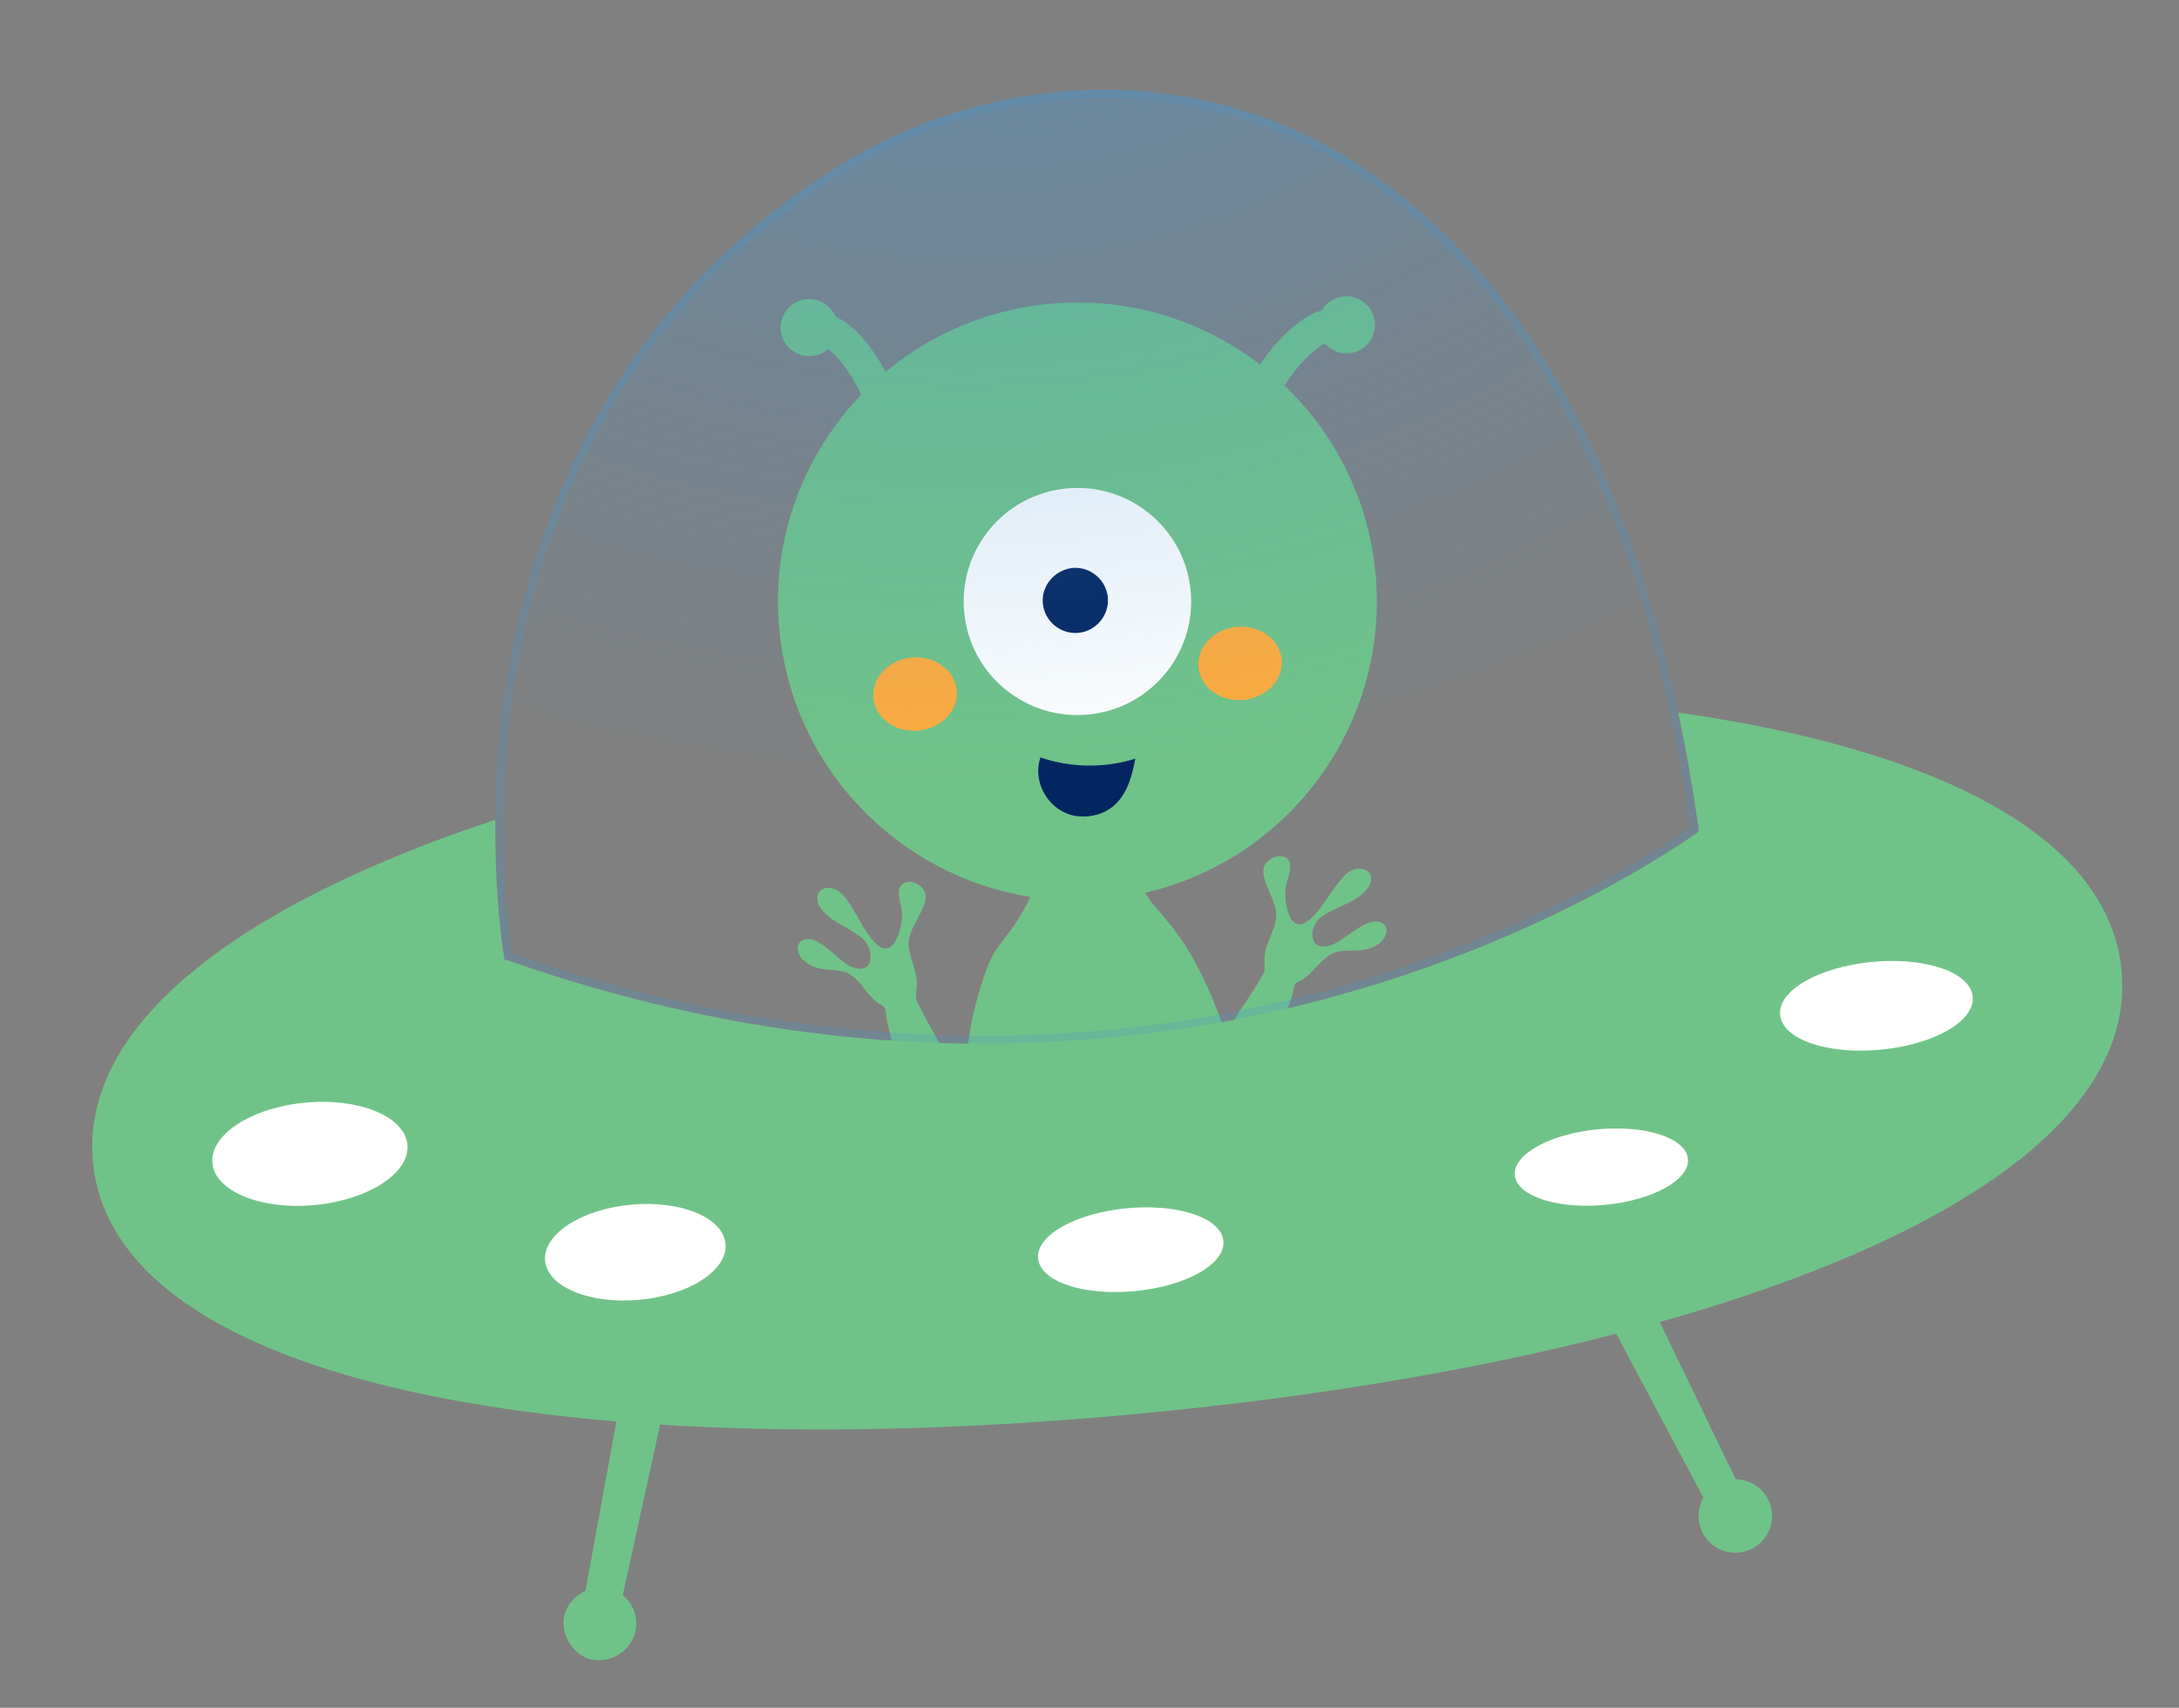 <svg width="273" height="214" viewBox="0 0 273 214" fill="none" xmlns="http://www.w3.org/2000/svg">
<rect x="0" y="0" width="273" height="214" fill="#808080" stroke="none"/>
<g clip-path="url(#clip0)">
<path d="M124.783 175.903C125.172 174.584 125.813 172.536 127.164 171.896C128.089 171.488 129.234 171.379 130.176 171.162C130.87 171.032 131.564 170.903 132.258 170.773C131.227 167.345 130.203 163.98 129.237 160.545C128.487 158.052 127.738 155.558 126.995 153.128C126.602 151.691 126.273 150.248 125.696 148.892C125.608 148.644 125.457 148.402 125.312 148.223C124.637 147.197 123.783 146.316 123.23 145.215C121.996 143.023 121.368 140.454 121.134 137.976C120.665 133.02 121.515 127.748 123.061 123.05C123.553 121.465 124.114 119.937 125.082 118.628C125.992 117.388 126.913 116.275 127.69 114.984C128.639 113.484 129.45 111.868 129.866 110.162C129.951 109.705 130.036 109.249 130.122 108.792C130.161 108.532 130.059 107.452 130.168 107.249C130.226 107.179 130.48 107.155 130.608 107.143C132.944 106.73 135.367 106.565 137.721 106.343C138.994 106.222 140.202 106.108 141.475 105.988C141.856 105.952 142.302 105.91 142.684 105.874C142.938 105.849 142.996 105.78 143.077 105.965C143.171 106.276 142.855 107.011 142.822 107.335C142.773 108.173 142.787 109.005 142.935 109.888C143.082 110.772 143.369 111.771 143.893 112.554C144.265 113.096 144.764 113.626 145.2 114.162C146.356 115.527 147.443 116.835 148.42 118.345C149.775 120.46 150.888 122.727 151.88 125.069C153.869 129.818 155.252 134.944 155.16 140.081C155.153 141.364 155.025 142.722 154.884 143.953C154.811 144.537 154.681 145.191 154.544 145.78C154.452 146.174 154.234 146.579 154.2 146.903C154.167 147.226 154.261 147.538 154.291 147.856C154.711 152.303 155.137 156.815 155.558 161.262C155.792 163.74 156.02 166.155 156.255 168.633C156.339 169.522 156.423 170.412 156.507 171.302C156.543 171.683 156.736 172.37 156.645 172.763C156.605 173.023 156.536 172.966 156.154 173.002C155.2 173.092 154.245 173.182 153.291 173.272C150.81 173.507 148.265 173.747 145.784 173.982C145.275 174.03 144.83 174.072 144.321 174.12C144.709 172.801 145.35 170.753 146.702 170.113C147.626 169.705 148.771 169.597 149.714 169.379C150.407 169.25 151.101 169.12 151.795 168.99C150.136 164.339 148.413 159.694 146.754 155.043C146.497 154.362 146.309 153.739 146.053 153.058C142.65 154.405 138.623 154.593 135.028 153.908C135.473 158.609 135.917 163.311 136.361 168.013C136.488 169.348 136.614 170.682 136.746 172.08C136.824 172.906 136.966 173.726 136.974 174.494C136.953 174.945 136.813 174.83 136.304 174.878C135.032 174.998 133.823 175.113 132.551 175.233C130.063 175.404 127.455 175.65 124.783 175.903Z" fill="#70C388"/>
<path d="M141.24 144.415C143.762 141.512 146.277 138.673 148.74 135.7C150.698 133.321 152.795 130.827 154.396 128.157C155.542 126.214 156.931 124.422 158.014 122.473C158.241 122.11 158.462 121.81 158.434 121.423C158.443 120.655 158.375 120.007 158.511 119.251C158.834 117.871 159.59 116.66 159.85 115.275C160.091 114.079 159.551 113.003 159.132 112.001C158.719 110.937 157.788 109.246 158.596 108.168C159.107 107.512 160.243 107.042 161.04 107.438C162.207 107.997 161.39 109.843 161.179 110.72C160.705 112.342 161.369 117.534 164.021 115.284C165.768 113.783 166.748 111.567 168.321 109.857C168.966 109.149 169.847 108.655 170.847 108.942C171.974 109.241 171.993 110.397 171.4 111.238C170.069 113.099 167.458 113.558 165.672 114.799C164.779 115.42 164.213 116.649 164.499 117.701C164.784 118.754 165.942 118.735 166.805 118.432C167.737 118.072 168.573 117.381 169.396 116.818C170.353 116.203 171.67 115.174 172.919 115.548C173.728 115.817 173.91 116.604 173.52 117.336C173.036 118.38 171.767 118.901 170.725 119.059C169.62 119.211 168.486 118.976 167.363 119.318C165.973 119.764 165.147 121.032 164.16 121.964C163.875 122.258 163.533 122.482 163.255 122.712C162.982 122.879 162.519 123.027 162.304 123.263C162.089 123.5 162.035 124.071 162.005 124.389C161.923 124.574 161.899 124.828 161.818 125.012C161.461 126.069 161.105 127.125 160.748 128.181C160.222 129.67 159.818 131.234 159.234 132.653C157.979 135.74 156.655 138.884 155.146 141.947C153.504 145.061 151.653 148.348 149.052 150.73C146.87 152.768 143.802 153.311 141.292 151.343C139.74 150.107 139.538 148.164 140.221 146.37C140.421 145.619 140.741 144.945 141.24 144.415Z" fill="#70C388"/>
<path d="M129.915 149.161C127.673 146.077 125.348 143.027 123.19 139.909C121.415 137.366 119.546 134.715 118.238 131.883C117.297 129.829 116.081 127.935 115.116 125.939C114.92 125.58 114.724 125.222 114.754 124.819C114.789 124.073 114.942 123.376 114.835 122.639C114.656 121.249 113.965 119.922 113.844 118.556C113.708 117.392 114.353 116.348 114.856 115.313C115.359 114.278 116.452 112.66 115.746 111.534C115.295 110.791 114.2 110.263 113.364 110.605C112.11 111.118 112.78 112.99 112.956 113.894C113.297 115.56 112.125 120.673 109.696 118.203C108.096 116.564 107.279 114.215 105.871 112.448C105.277 111.715 104.433 111.085 103.445 111.294C102.314 111.512 102.189 112.636 102.65 113.521C103.783 115.449 106.381 116.191 108.021 117.57C108.841 118.26 109.271 119.547 108.97 120.597C108.61 121.623 107.485 121.497 106.6 121.127C105.682 120.673 104.97 119.89 104.185 119.285C103.306 118.571 102.055 117.423 100.816 117.735C99.97 117.934 99.767 118.749 100.042 119.417C100.428 120.479 101.676 121.14 102.693 121.358C103.769 121.601 104.934 121.467 106.019 121.852C107.375 122.42 108.066 123.747 109.023 124.771C109.303 125.096 109.607 125.362 109.911 125.628C110.181 125.81 110.653 126.007 110.815 126.283C111.001 126.499 111.015 127.128 111.034 127.413C111.078 127.639 111.122 127.865 111.166 128.091C111.41 129.162 111.654 130.233 111.958 131.328C112.348 132.876 112.597 134.433 113.096 135.888C114.055 139.057 115.107 142.335 116.434 145.451C117.771 148.71 119.403 152.092 121.817 154.764C123.799 156.978 126.86 157.776 129.463 156.029C131.106 154.919 131.492 153.005 130.939 151.181C130.631 150.429 130.356 149.761 129.915 149.161Z" fill="#70C388"/>
<path d="M138.512 112.672C117.887 114.622 99.588 99.504 97.641 78.905C95.694 58.307 110.835 40.028 131.461 38.078C152.086 36.128 170.385 51.246 172.332 71.845C174.279 92.444 159.137 110.723 138.512 112.672Z" fill="#70C388"/>
<path d="M136.326 89.544C128.49 90.285 121.539 84.541 120.799 76.716C120.059 68.891 125.812 61.947 133.647 61.206C141.483 60.465 148.434 66.209 149.174 74.034C149.914 81.859 144.161 88.803 136.326 89.544Z" fill="white"/>
<path d="M130.351 94.917C134.197 96.22 138.374 96.274 142.24 95.075C141.854 97.099 141.295 99.331 139.703 100.828C138.463 101.971 136.776 102.451 135.091 102.29C131.59 101.916 129.251 98.226 130.351 94.917Z" fill="#032560"/>
<path d="M150.144 83.622C150.385 86.164 152.931 87.975 155.794 87.704C158.657 87.433 160.818 85.177 160.578 82.636C160.338 80.094 157.792 78.284 154.929 78.554C152.066 78.825 149.904 81.081 150.144 83.622Z" fill="#FFAB3D"/>
<path d="M109.427 87.471C109.667 90.013 112.213 91.823 115.076 91.553C117.939 91.282 120.101 89.026 119.861 86.485C119.62 83.943 117.074 82.132 114.211 82.403C111.348 82.674 109.187 84.93 109.427 87.471Z" fill="#FFAB3D"/>
<path d="M130.652 75.623C130.862 77.847 132.881 79.515 135.108 79.304C137.335 79.094 139.006 77.077 138.796 74.853C138.585 72.629 136.566 70.961 134.339 71.171C132.119 71.445 130.442 73.399 130.652 75.623Z" fill="#032560"/>
<path d="M109.82 48.842C109.82 48.842 106.197 40.402 101.38 41.05" stroke="#70C388" stroke-width="4" stroke-miterlimit="10"/>
<path d="M101.716 44.608C99.749 44.794 98.003 43.351 97.817 41.386C97.632 39.421 99.076 37.677 101.044 37.491C103.011 37.305 104.757 38.748 104.943 40.713C105.129 42.678 103.684 44.422 101.716 44.608Z" fill="#70C388"/>
<path d="M159.223 47.249C159.223 47.249 164.004 39.425 168.683 40.713" stroke="#70C388" stroke-width="4" stroke-miterlimit="10"/>
<path d="M169.019 44.272C167.052 44.458 165.306 43.015 165.12 41.05C164.934 39.085 166.379 37.341 168.347 37.155C170.314 36.969 172.06 38.412 172.246 40.377C172.432 42.342 170.987 44.086 169.019 44.272Z" fill="#70C388"/>
</g>
<g clip-path="url(#clip1)">
<path d="M77.99 174.18C77.757 174.973 72.8 202.413 72.8 202.413L77.331 203.063L83.357 175.522L77.99 174.18Z" fill="#70C388"/>
<path d="M79.613 204.389C79.08 206.905 76.599 208.373 74.251 207.978C71.902 207.584 70.267 204.964 70.662 202.615C71.194 200.098 73.675 198.631 76.024 199.025C78.525 199.405 80.146 201.872 79.613 204.389Z" fill="#70C388"/>
<path d="M201.507 165.279C201.885 166.014 215.002 190.666 215.002 190.666L218.953 188.443L206.694 163.093L201.507 165.279Z" fill="#70C388"/>
<path d="M219.609 194.015C221.843 192.802 222.671 190.008 221.458 187.773C220.246 185.539 217.452 184.711 215.217 185.923C212.983 187.136 212.155 189.931 213.368 192.165C214.581 194.399 217.375 195.228 219.609 194.015Z" fill="#70C388"/>
<path d="M138.848 130.051C117.16 132.101 91.707 130.191 63.656 120.359L63.183 120.25L63.14 119.791C63.126 119.639 59.453 98.717 65.687 75.009C70.208 57.628 80.769 35.669 105.535 20.536C125.645 8.309 151.034 7.912 170.596 20.859C171.25 21.26 171.919 21.813 172.74 22.352C193.74 37.474 207.27 64.862 212.785 103.642L212.829 104.1L212.552 104.435C211.956 104.645 183.752 125.806 138.848 130.051Z" fill="url(#paint0_radial)" fill-opacity="0.54"/>
<path d="M63.822 119.887L63.796 119.878L63.769 119.872L63.647 119.844L63.638 119.744C63.637 119.738 63.633 119.71 63.625 119.66C63.39 118.188 60.168 97.962 66.171 75.136L66.171 75.135C70.67 57.838 81.172 36.009 105.795 20.963C125.754 8.828 150.933 8.445 170.32 21.276L170.327 21.281L170.335 21.285C170.642 21.474 170.958 21.701 171.311 21.958L171.379 22.007C171.707 22.246 172.065 22.506 172.457 22.764C193.294 37.774 206.783 64.999 212.289 103.701L212.311 103.941L212.228 104.042C212.203 104.058 212.175 104.075 212.146 104.094C212.069 104.143 211.966 104.211 211.841 104.295C211.775 104.34 211.701 104.389 211.621 104.443C211.396 104.594 211.116 104.782 210.78 105.005C209.868 105.609 208.547 106.466 206.84 107.502C203.424 109.573 198.456 112.361 192.107 115.275C179.408 121.105 161.186 127.437 138.801 129.553C117.18 131.597 91.8 129.694 63.822 119.887Z" stroke="#4996D1" stroke-opacity="0.24"/>
<path fill-rule="evenodd" clip-rule="evenodd" d="M63.656 120.359C91.707 130.191 117.16 132.101 138.848 130.051C180.21 126.141 207.402 107.879 211.901 104.857C212.286 104.598 212.505 104.451 212.552 104.435L212.829 104.1L212.785 103.642C212.079 98.671 211.24 93.888 210.271 89.294C242.508 93.886 264.204 104.74 265.798 121.595C268.469 149.856 212.943 170.517 142.837 177.144C72.579 183.785 14.318 173.88 11.647 145.62C10.011 128.321 30.129 113.297 62.061 102.725C61.95 112.367 63.007 118.961 63.129 119.719C63.136 119.762 63.14 119.787 63.14 119.791L63.184 120.25L63.656 120.359Z" fill="#70C388"/>
<path d="M39.432 151.007C46.18 150.369 51.379 146.98 51.044 143.436C50.709 139.893 44.967 137.538 38.219 138.176C31.471 138.813 26.272 142.203 26.607 145.746C26.942 149.29 32.684 151.645 39.432 151.007Z" fill="white"/>
<path d="M80.158 162.878C86.4 162.288 91.208 159.142 90.897 155.852C90.586 152.562 85.274 150.373 79.032 150.963C72.79 151.553 67.981 154.699 68.292 157.989C68.603 161.279 73.916 163.468 80.158 162.878Z" fill="white"/>
<path d="M153.275 155.504C153.549 158.407 148.573 161.189 142.158 161.795C135.743 162.402 130.333 160.601 130.059 157.699C129.784 154.796 134.761 152.014 141.176 151.408C147.591 150.801 153 152.602 153.275 155.504Z" fill="white"/>
<path d="M201.081 150.985C207.07 150.419 211.725 147.84 211.477 145.225C211.23 142.609 206.175 140.948 200.185 141.514C194.196 142.08 189.542 144.66 189.789 147.275C190.036 149.89 195.092 151.551 201.081 150.985Z" fill="white"/>
<path d="M247.156 124.898C247.445 127.954 242.33 130.903 235.61 131.538C228.89 132.174 223.313 130.235 223.024 127.18C222.735 124.124 227.85 121.175 234.57 120.54C241.291 119.904 246.868 121.843 247.156 124.898Z" fill="white"/>
</g>
<defs>
<radialGradient id="paint0_radial" cx="0" cy="0" r="1" gradientUnits="userSpaceOnUse" gradientTransform="translate(126 -25) rotate(84.197) scale(123.634 157.048)">
<stop stop-color="#4996D1"/>
<stop offset="1" stop-color="#4996D1" stop-opacity="0"/>
</radialGradient>
<clipPath id="clip0">
<rect width="93.876" height="142.961" fill="white" transform="matrix(-0.996 0.094 0.094 0.996 171.069 27.929)"/>
</clipPath>
<clipPath id="clip1">
<rect width="255.437" height="190.264" fill="white" transform="translate(0 24.039) rotate(-5.4)"/>
</clipPath>
</defs>
</svg>
